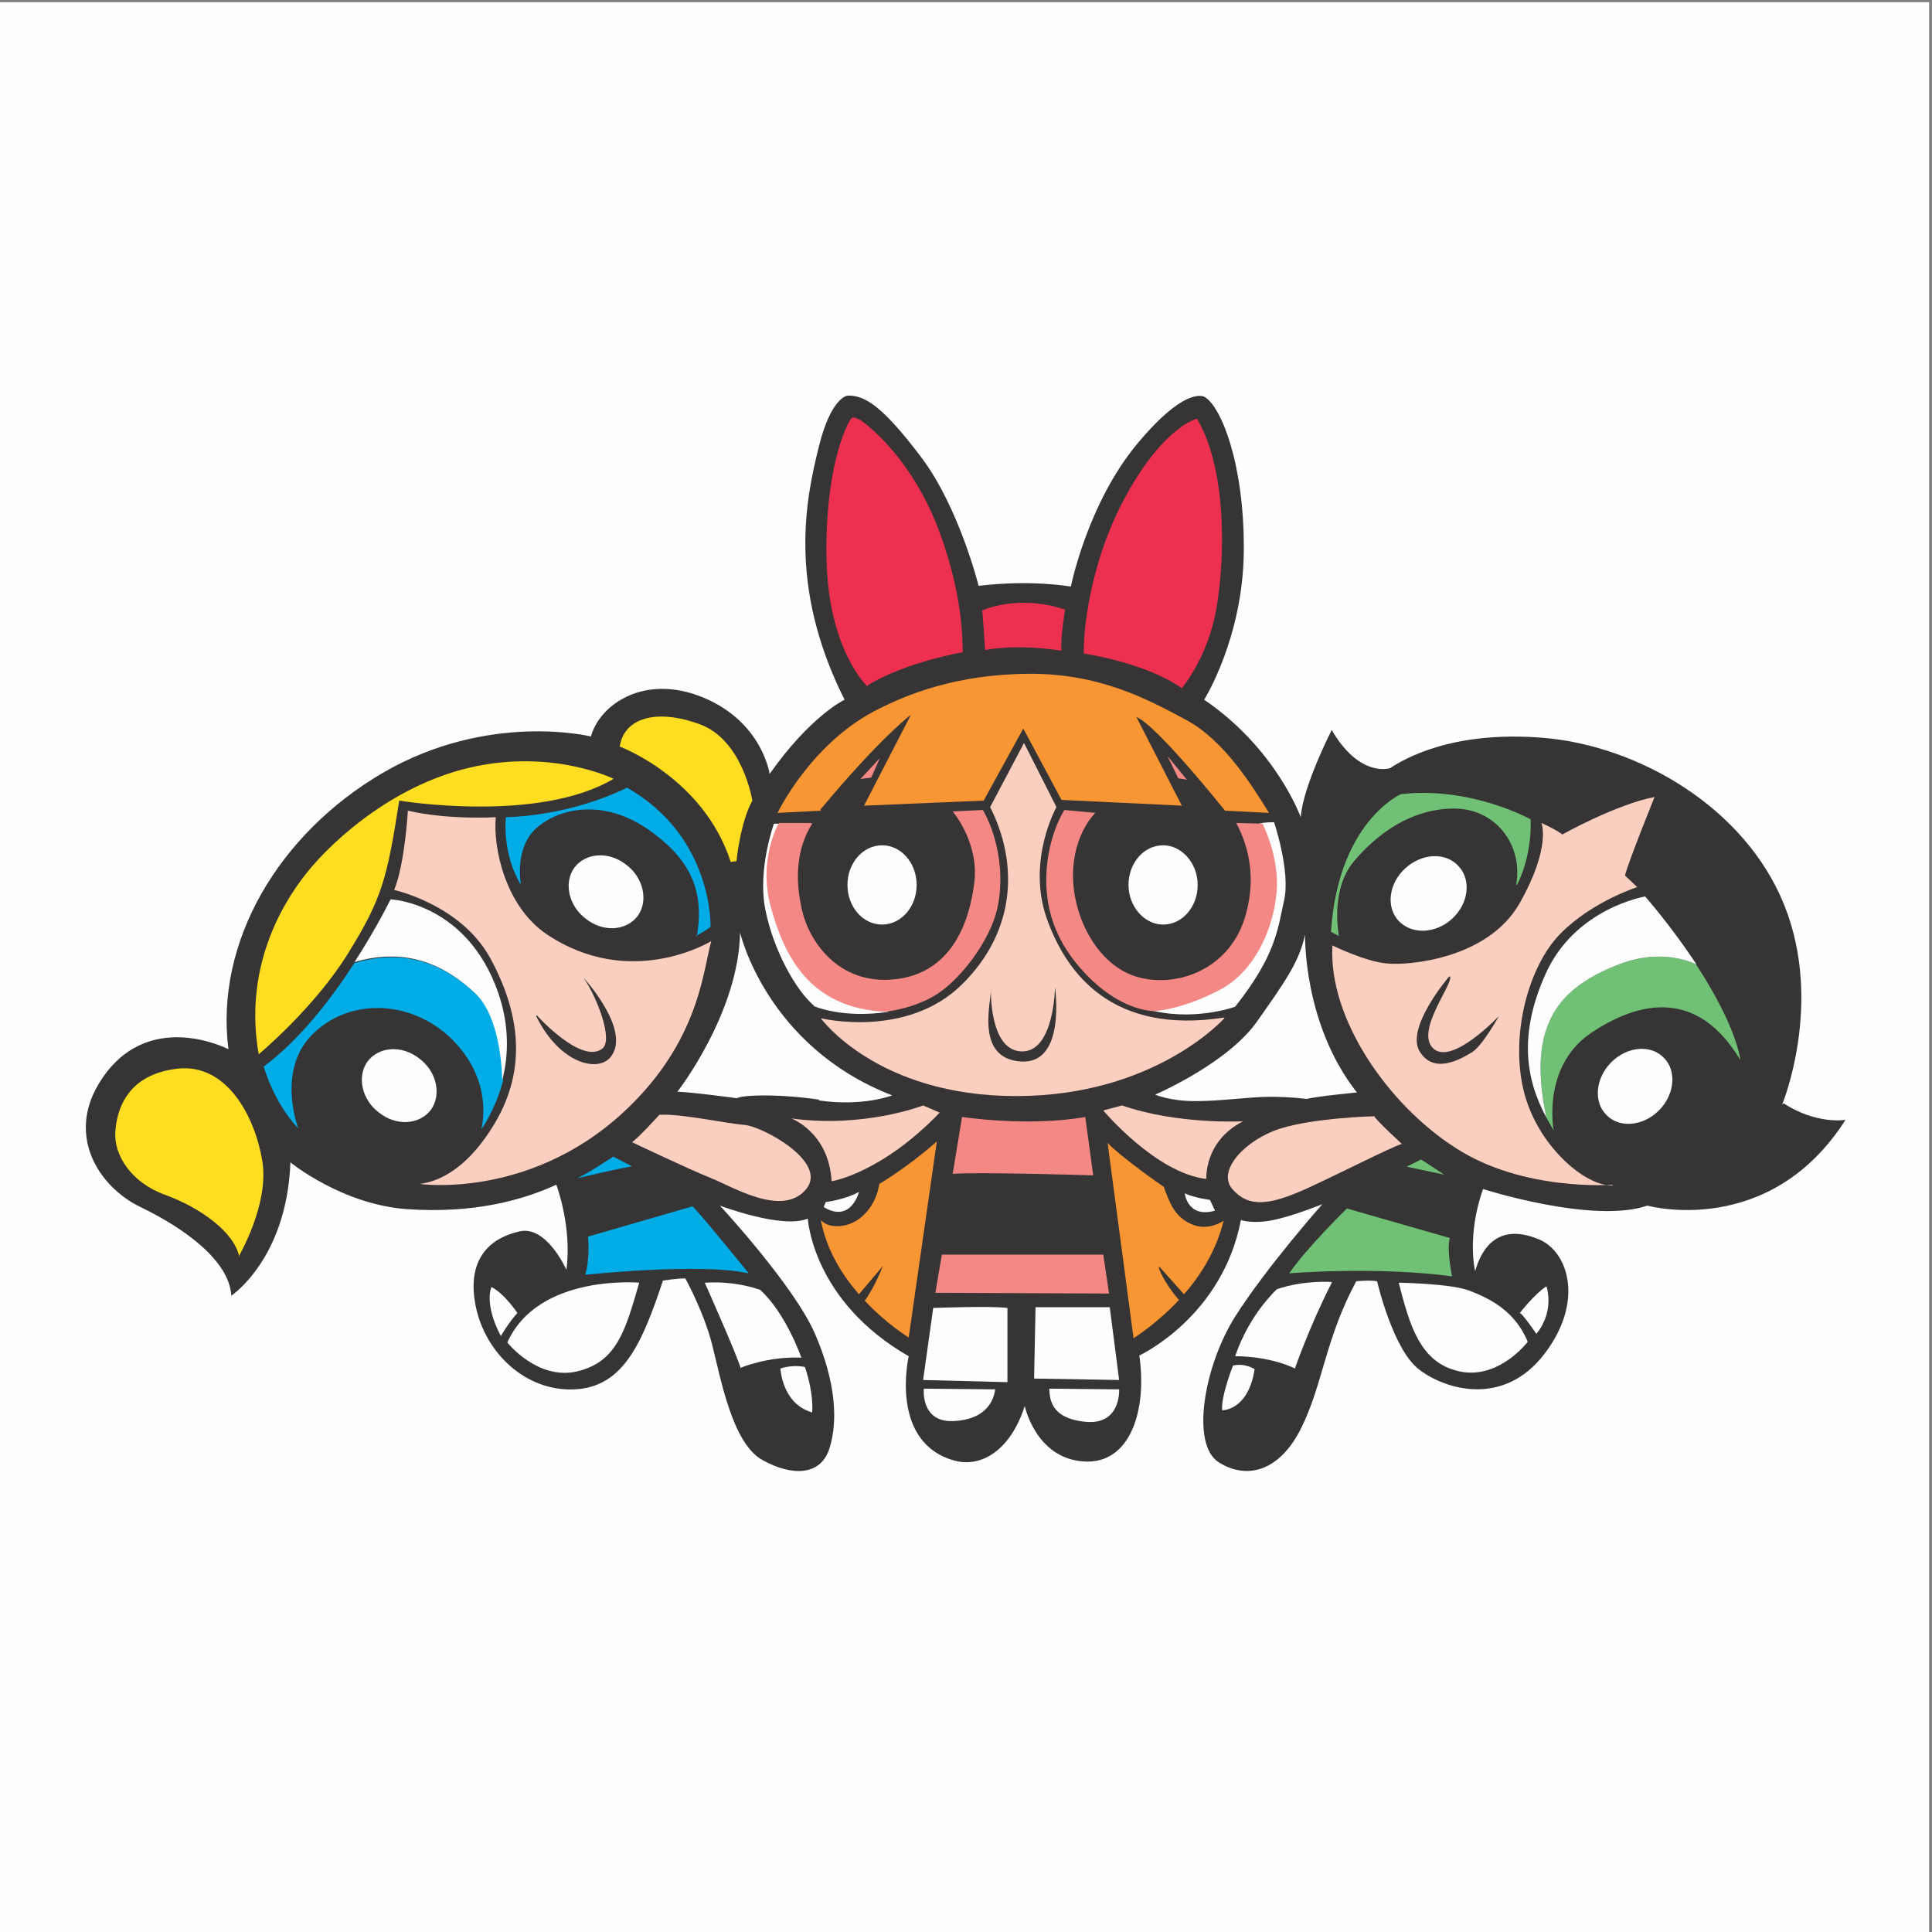 <svg xmlns="http://www.w3.org/2000/svg" xmlns:xlink="http://www.w3.org/1999/xlink" width="60" height="60" version="1.1" viewBox="0 0 2681 2681" xml:space="preserve" style="shape-rendering:geometricPrecision;text-rendering:geometricPrecision;image-rendering:optimizeQuality;fill-rule:evenodd;clip-rule:evenodd"><rect x="0" y="0" width="2681" height="2681" fill="#808080" stroke="none"/><defs><style type="text/css">.fil6{fill:#00ace6}.fil1{fill:#373435}.fil8{fill:#70c176}.fil2{fill:#ee3050}.fil4{fill:#f48884}.fil3{fill:#f79633}.fil5{fill:#fbcfc0}.fil0{fill:#fefefe}.fil7{fill:#ffdd21}</style></defs><g id="Layer_x0020_1"><polygon points="0 2681 2677 2681 2677 3 0 3" class="fil0"/><path d="M2473 1533c0,0 58,-140 3,-277 -55,-137 -204,-221 -333,-232 -128,-11 -196,30 -214,42 0,0 -42,14 -81,-53 0,0 -40,78 -43,121 0,0 -34,-95 -134,-163 0,0 54,-86 55,-206 1,-120 -31,-200 -54,-214 0,0 -25,-18 -94,65 -69,83 -92,198 -92,198 0,0 -55,-10 -128,-1 0,0 -27,-109 -80,-179 -53,-70 -78,-86 -102,-85 0,0 -23,2 -40,72 -17,69 -44,191 36,350 0,0 -47,22 -104,103 0,0 -10,-72 -92,-106 -82,-34 -144,10 -156,54 0,0 -141,-35 -288,50 -146,85 -234,236 -215,384 0,0 -115,-60 -180,48 -44,73 0,143 58,171 58,28 123,73 126,123 0,0 77,-51 82,-185 0,0 72,59 163,65 91,6 158,-12 206,-34 0,0 22,58 14,118 0,0 -28,-63 -66,-53 -39,9 -73,37 -60,103 13,65 69,119 137,116 68,-3 94,-64 123,-151 0,0 19,-3 31,-3 0,0 25,45 37,91 12,47 28,138 70,161 41,23 81,22 93,-16 12,-38 9,-92 -20,-159 -29,-67 -132,-178 -132,-178 0,0 87,33 122,18 0,0 6,114 140,191 0,0 -28,120 64,145 38,10 78,-16 97,-76 0,0 15,72 81,77 66,5 89,-72 78,-147 0,0 115,-53 141,-188 0,0 16,6 45,0 29,-6 68,-22 68,-22 0,0 -78,88 -121,156 -43,68 -62,177 -23,202 39,25 85,13 115,-48 30,-61 33,-123 76,-203 0,0 18,-2 29,0 0,0 22,96 59,123 37,28 117,51 173,-22 56,-73 33,-142 -7,-159 -40,-17 -74,-8 -89,44 0,0 -12,-49 11,-114 0,0 153,49 228,23 0,0 169,47 275,-119 0,0 -40,7 -86,-23zm-1330 142l3 -7c0,0 26,-3 46,-14 0,0 -11,44 -49,21zm-6 -149c-62,-9 -110,-6 -114,-2 0,0 -67,-9 -83,-9 0,0 85,-109 87,-221 0,0 36,158 211,226 0,0 -40,16 -102,7zm507 130c16,7 35,9 35,9l7 15c-38,11 -42,-24 -42,-24zm169 -131c0,0 -21,-3 -50,-3 -29,0 -68,6 -104,6 -36,0 -56,-9 -56,-9 0,0 100,-43 141,-101 41,-58 59,-84 67,-121 0,0 -3,124 72,219 0,0 -53,5 -70,9z" class="fil1"/><path d="M1204 953c0,0 -54,-50 -57,-175 -3,-124 27,-190 35,-198 0,0 3,-3 15,5 12,9 71,56 107,154 36,98 31,163 32,166 0,0 -80,14 -132,46z" class="fil2"/><path d="M1473 903c0,0 -56,-10 -106,-1 0,0 -3,-46 -4,-55 0,0 50,-23 115,-1 0,0 -7,43 -5,56z" class="fil2"/><path d="M1504 907c0,0 85,12 136,48 0,0 37,-44 48,-111 12,-68 15,-192 -27,-263 0,0 -45,10 -98,106 -53,96 -60,196 -59,220z" class="fil2"/><path d="M1140 1125l-61 3c0,0 45,-94 134,-141 46,-24 114,-51 213,-52 99,-1 166,35 220,64 54,29 93,94 115,129l-61 -3c0,0 -95,-119 -123,-130l63 123 -167 -8 -53 -99 -55 100 -166 7 65 -126c0,0 -41,30 -126,132z" class="fil3"/><path d="M1129 1396c0,0 40,18 104,8l-120 -86 -23 -127 2 -48 -18 0c0,0 -23,63 -12,119 11,56 42,112 68,134z" class="fil0"/><path d="M1125 1142l-44 0c0,0 -30,50 -11,118 19,68 54,138 157,144 0,0 31,-2 64,-19 33,-17 70,-62 87,-105 17,-43 13,-108 -14,-156l-42 2c0,0 37,43 30,99 -7,56 -32,126 -111,134 -79,8 -119,-55 -128,-96 -10,-42 -8,-85 14,-120z" class="fil4"/><polygon points="1194 1081 1209 1079 1221 1052" class="fil4"/><path d="M1272 1228c0,31 -22,55 -48,55 -27,0 -48,-25 -48,-55 0,-31 22,-55 48,-55 27,0 48,25 48,55z" class="fil0"/><path d="M1743 1146c0,0 -1,-5 25,-5 0,0 23,68 14,108 -9,40 -11,76 -68,148 0,0 -60,22 -124,3l121 -65 46 -102 -14 -87z" class="fil0"/><path d="M1716 1142l36 1c0,0 21,41 20,86 -1,45 -24,116 -80,145 -56,29 -92,29 -92,29 0,0 -40,0 -85,-43 -45,-43 -65,-91 -63,-146 2,-55 25,-90 25,-90l43 4c0,0 -31,29 -31,87 0,57 33,123 87,140 54,17 128,-8 151,-80 23,-73 -7,-123 -11,-132z" class="fil4"/><polygon points="1635 1080 1647 1082 1620 1049" class="fil4"/><path d="M1662 1228c0,30 -21,55 -48,55 -26,0 -48,-25 -48,-55 0,-30 21,-55 48,-55 26,0 48,25 48,55z" class="fil0"/><path d="M1699 1413c0,0 -96,108 -289,108 -193,0 -271,-108 -271,-108 0,0 119,29 196,-47 77,-76 77,-171 39,-246l47 -89 45 89c0,0 -41,73 -14,153 28,80 93,163 247,139z" class="fil5"/><path d="M1375 1371c0,0 -3,86 42,88 46,2 47,-89 47,-89 0,0 16,108 -48,103 -65,-5 -39,-87 -41,-102z" class="fil1"/><path d="M1322 1629l13 -79c0,0 92,14 171,0l11 81c0,0 -166,-5 -196,-2z" class="fil4"/><polygon points="1298 1794 1307 1741 1531 1741 1539 1795" class="fil4"/><path d="M1155 1639c0,0 68,-11 149,-95l-23 -10c0,0 -82,32 -183,18 0,0 52,19 56,87z" class="fil5"/><path d="M1674 1637c0,0 -4,-53 51,-81 0,0 -90,5 -168,-22l-26 7c0,0 73,87 143,95z" class="fil5"/><path d="M1946 1588c0,0 -35,-32 -39,-39 0,0 -82,2 -130,17 -48,15 -89,58 -67,84 23,26 51,23 104,-1 52,-24 112,-55 132,-62z" class="fil5"/><path d="M877 1585c0,0 80,38 110,50 30,12 98,54 131,16 33,-38 -60,-88 -85,-90 -26,-2 -89,-16 -118,-14 0,0 -29,32 -38,38z" class="fil5"/><path d="M1220 1644c-4,26 -22,50 -46,56 -25,6 -35,-7 -35,-7 8,42 30,77 53,103l33 -39c0,0 -10,27 -25,48 31,33 61,51 61,51l39 -272c-42,37 -80,59 -80,59z" class="fil3"/><path d="M1609 1758l34 38c23,-26 45,-61 55,-102 0,0 -21,15 -44,5 -24,-10 -31,-30 -39,-52 0,0 -58,-40 -78,-61l36 271c0,0 31,-19 63,-53 -23,-27 -28,-45 -28,-45z" class="fil3"/><polygon points="1437 1814 1435 1913 1553 1915 1540 1814" class="fil0"/><path d="M1398 1815l0 103 -117 -3 14 -100c0,0 79,-3 103,0z" class="fil0"/><path d="M1456 1927l97 1c0,0 3,50 -47,45 -50,-5 -49,-34 -50,-46z" class="fil0"/><path d="M1382 1928l-100 -1c0,0 -5,47 41,45 46,-2 56,-29 58,-44z" class="fil0"/><path d="M1117 1897c0,0 -15,-4 -34,2 0,0 2,49 44,61 0,0 3,-24 -10,-63z" class="fil0"/><path d="M1028 1898c0,0 37,-16 84,-14 0,0 -21,-61 -57,-94 0,0 -33,-13 -77,-10 0,0 45,101 50,119z" class="fil0"/><path d="M888 1780c0,0 -141,-13 -184,83 0,0 42,53 97,40 55,-13 67,-57 86,-123z" class="fil0"/><path d="M695 1854c0,0 11,-19 23,-32 0,0 -18,-27 -36,-36 0,0 -11,22 13,68z" class="fil0"/><path d="M812 1769c0,0 160,-17 227,-2 0,0 -68,-84 -78,-93l-145 42c0,0 3,32 -4,53z" class="fil6"/><path d="M876 1618l-25 -13c0,0 -36,24 -50,30 0,0 72,-17 75,-16z" class="fil6"/><path d="M583 1643c0,0 162,23 296,-113 92,-93 97,-185 108,-224 0,0 -112,69 -229,-10 -57,-39 -74,-120 -70,-162 0,0 -66,4 -122,-9 0,0 -4,73 -19,110 0,0 92,20 133,94 41,75 52,153 7,229 -45,76 -91,83 -105,85z" class="fil5"/><path d="M745 1409c0,0 62,69 91,46 15,-12 -7,-70 -26,-98 0,0 66,72 38,109 -17,23 -71,11 -104,-56z" class="fil1"/><path d="M492 1336c-31,48 -75,106 -126,144 0,0 13,49 48,86 0,0 -32,-83 22,-133 53,-50 138,-44 192,10 53,54 43,110 40,124 0,0 19,-26 30,-67 -1,-34 -8,-92 -37,-120 -39,-37 -93,-66 -168,-44z" class="fil6"/><path d="M687 1366c-46,-114 -145,-118 -145,-118 0,0 -19,39 -50,87 75,-22 129,7 168,44 29,28 36,86 37,120 9,-35 11,-81 -10,-133z" class="fil0"/><path d="M598 1540c-16,21 -48,23 -72,4 -24,-18 -31,-50 -16,-71 16,-21 48,-23 72,-4 24,18 31,50 16,71z" class="fil0"/><path d="M885 1271c-16,21 -48,23 -72,4 -24,-18 -31,-50 -16,-71 16,-21 48,-23 72,-4 24,18 31,50 16,71z" class="fil0"/><path d="M965 1299c0,0 16,-8 21,-13 0,0 4,-125 -116,-193 0,0 -71,38 -168,41 0,0 -6,50 21,94 0,0 -11,-54 25,-82 36,-28 94,-34 150,4 55,38 81,81 69,149z" class="fil6"/><path d="M852 1081c0,0 -80,-40 -190,-18 -110,22 -198,100 -237,149 -39,49 -86,137 -66,251 0,0 77,-64 124,-140 47,-76 54,-103 71,-212 0,0 192,32 297,-30z" class="fil7"/><path d="M1022 1195c0,0 5,-53 22,-84 0,0 -13,-84 -73,-106 -60,-22 -105,-9 -111,31 0,0 116,43 154,160l8 -1z" class="fil7"/><path d="M331 1744c0,0 43,-73 33,-133 -10,-61 -49,-136 -118,-128 -69,8 -84,56 -86,88 -2,32 22,70 69,87 47,17 96,51 103,86z" class="fil7"/><path d="M1848 1779c0,0 -38,-3 -76,10 0,0 -38,34 -58,93 0,0 45,-1 83,17 0,0 19,-56 51,-119z" class="fil0"/><path d="M1741 1900c0,0 -13,-9 -30,-5 0,0 -17,43 -15,62 0,0 36,1 45,-57z" class="fil0"/><path d="M1941 1780c0,0 72,1 98,11 26,10 63,27 81,71 0,0 -40,53 -95,41 -55,-12 -69,-65 -84,-123z" class="fil0"/><path d="M2132 1851c0,0 -19,-28 -23,-29 0,0 21,-27 37,-37 0,0 12,34 -14,66z" class="fil0"/><path d="M2015 1771c0,0 -8,-38 -3,-53l-143 -41c0,0 -57,56 -80,90 0,0 118,-10 225,4z" class="fil8"/><path d="M1972 1609c0,0 17,11 32,21l-52 -11 20 -10z" class="fil8"/><path d="M2302 1541c-22,22 -55,25 -73,6 -18,-18 -15,-51 7,-73 22,-22 55,-25 73,-6 18,18 15,51 -7,73z" class="fil0"/><path d="M2015 1275c-23,21 -56,22 -74,3 -18,-19 -14,-52 9,-73 23,-21 56,-23 74,-3 18,19 14,52 -9,73z" class="fil0"/><path d="M2238 1644c0,0 -124,10 -218,-51 -94,-60 -177,-180 -171,-281 0,0 47,23 76,25 29,3 140,-6 184,-84 44,-78 30,-111 30,-111 0,0 22,10 29,16 0,0 75,-42 128,-52 0,0 -38,94 -41,109l17 16c0,0 -63,20 -107,65 -44,45 -69,139 -51,216 18,77 86,135 124,133z" class="fil5"/><path d="M2011 1355c0,0 -61,71 -41,104 20,33 58,10 73,1 15,-10 37,-50 37,-50 0,0 -65,69 -91,45 -26,-24 29,-91 23,-100z" class="fil1"/><path d="M2354 1338c-19,-8 -59,-20 -112,2 -73,30 -125,75 -96,211 3,6 7,12 10,18 0,0 -17,-88 51,-135 68,-46 149,-62 208,37 0,0 -4,-45 -61,-132z" class="fil8"/><path d="M2242 1340c53,-22 93,-10 112,-2 -18,-27 -41,-59 -71,-94 0,0 -97,16 -138,107 -37,82 -29,145 1,200 -29,-135 23,-181 96,-211z" class="fil0"/><path d="M2105 1228c0,0 21,-37 19,-91 0,0 -82,-46 -180,-35 0,0 -87,38 -97,191l11 6c0,0 -13,-64 21,-104 34,-40 80,-72 137,-73 58,-1 98,49 88,106z" class="fil8"/></g></svg>
